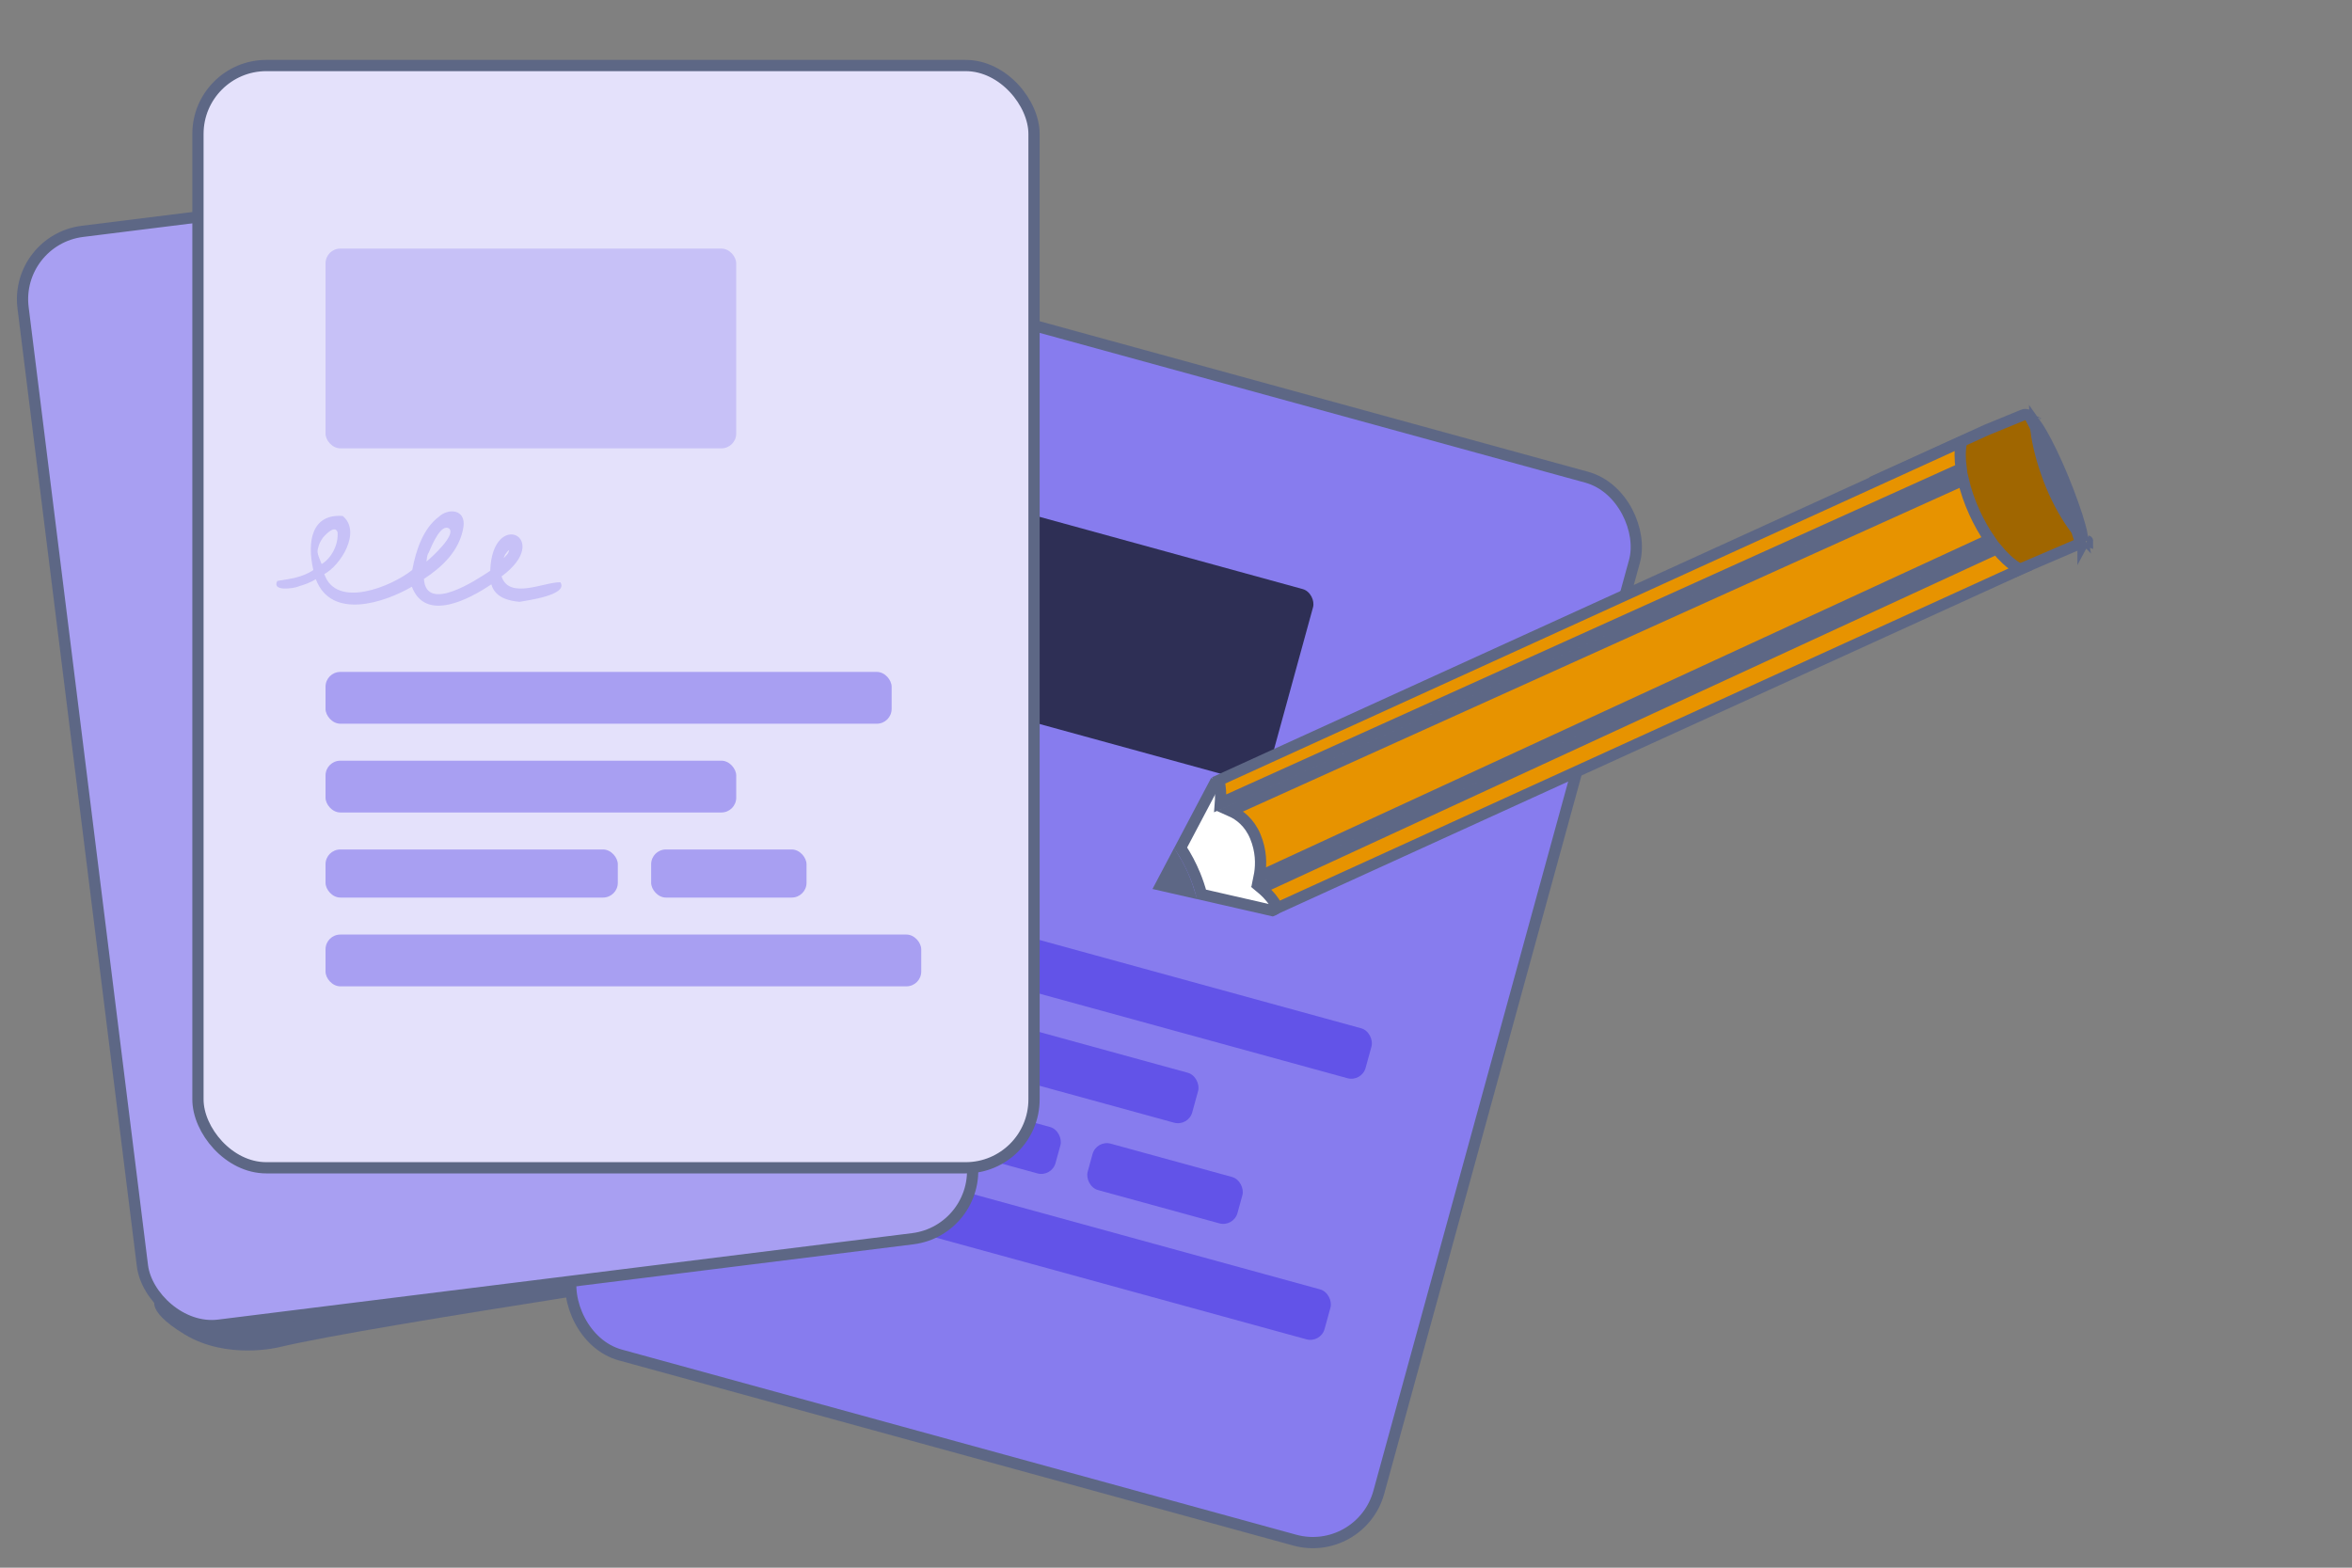 <svg width="141" height="94" viewBox="0 0 141 94" fill="none" xmlns="http://www.w3.org/2000/svg">
<rect x="0" y="0" width="141" height="94" fill="#808080" stroke="none"/>
<path d="M54.976 74.462C45.992 76.014 22.665 79.379 16.713 80.783C16.713 80.783 13.608 81.56 11.057 80.007C8.506 78.454 9.393 77.789 9.393 77.789L54.976 74.462Z" fill="#5D6785"/>
<path d="M17.157 71.467C13.43 71.112 12.277 69.027 12.166 68.029H57.083L59.634 70.025C47.028 70.654 20.883 71.822 17.157 71.467Z" fill="#5D6785"/>
<rect x="50.739" y="16.428" width="50.122" height="66.093" rx="4.1" transform="rotate(15.354 50.739 16.428)" fill="#877CEE" stroke="#5D6785" stroke-width="0.674"/>
<path d="M46.747 48.532C47.11 48.544 47.481 48.521 47.842 48.428C48.162 51.098 51.505 51.001 53.288 50.569C53.569 52.898 56.452 52.308 57.916 51.844C57.938 52.685 58.7 53.116 59.3 53.358C59.768 53.412 62.231 53.84 61.937 52.954C61.024 52.641 58.734 53.076 58.617 51.569C62.181 50.27 59.052 47.437 58.044 51.041C57.084 51.339 53.733 52.356 54.095 50.334C55.251 49.987 56.552 49.375 57.12 48.024C57.516 47.03 56.49 46.661 55.828 47.01C54.781 47.398 54.046 48.514 53.549 49.606C52.137 50.197 48.605 50.535 48.405 48.282C49.466 48.069 51.164 46.513 50.295 45.25C48.556 44.567 47.856 46.042 47.828 47.854C47.079 48.092 46.332 47.944 45.593 47.842C45.093 48.363 46.419 48.569 46.751 48.539L46.747 48.532ZM59.137 50.365C59.231 50.308 59.328 50.194 59.428 50.181C59.35 50.383 59.156 50.453 58.999 50.551C59.042 50.483 59.086 50.42 59.137 50.365ZM54.734 48.913C55.045 48.507 55.88 47.403 56.27 47.876C56.575 48.369 54.88 49.208 54.487 49.375C54.561 49.216 54.597 49.022 54.735 48.91L54.734 48.913ZM48.841 46.151C48.841 46.151 49.722 45.539 49.765 46.096C49.649 46.831 49.036 47.498 48.392 47.655C48.284 46.878 48.276 46.886 48.501 46.513C48.604 46.342 48.841 46.151 48.841 46.151Z" fill="#2E2F55"/>
<rect x="55.208" y="29.037" width="24.621" height="11.978" rx="0.887" transform="rotate(15.354 55.208 29.037)" fill="#2E2F55"/>
<rect x="49.728" y="52.905" width="33.938" height="3.105" rx="0.887" transform="rotate(15.354 49.728 52.905)" fill="#6253E8"/>
<rect x="48.319" y="58.039" width="24.621" height="3.105" rx="0.887" transform="rotate(15.354 48.319 58.039)" fill="#6253E8"/>
<rect x="46.909" y="63.172" width="17.523" height="2.884" rx="0.887" transform="rotate(15.354 46.909 63.172)" fill="#6253E8"/>
<rect x="65.732" y="68.341" width="9.316" height="2.884" rx="0.887" transform="rotate(15.354 65.732 68.341)" fill="#6253E8"/>
<rect x="45.558" y="68.092" width="35.712" height="3.105" rx="0.887" transform="rotate(15.354 45.558 68.092)" fill="#6253E8"/>
<rect x="0.876" y="14.379" width="50.122" height="66.093" rx="4.1" transform="rotate(-7.101 0.876 14.379)" fill="#A89FF2" stroke="#5D6785" stroke-width="0.674"/>
<rect x="11.867" y="3.929" width="50.122" height="66.093" rx="4.1" fill="#E4E1FB" stroke="#5D6785" stroke-width="0.674"/>
<path d="M17.902 35.157C18.256 35.059 18.607 34.928 18.934 34.731C19.873 37.211 23.074 36.125 24.691 35.18C25.512 37.342 28.154 35.918 29.456 35.036C29.676 35.841 30.512 36.03 31.148 36.086C31.612 35.999 34.088 35.681 33.595 34.914C32.641 34.883 30.536 35.982 30.067 34.563C33.197 32.253 29.51 30.45 29.389 34.224C28.534 34.796 25.543 36.771 25.414 34.714C26.446 34.036 27.557 33.06 27.785 31.588C27.932 30.512 26.855 30.461 26.299 30.994C25.382 31.679 24.937 32.973 24.715 34.174C23.493 35.162 20.167 36.536 19.442 34.423C20.415 33.903 21.684 31.899 20.549 30.939C18.71 30.796 18.384 32.426 18.784 34.182C18.119 34.633 17.363 34.712 16.626 34.833C16.268 35.483 17.595 35.289 17.908 35.162L17.902 35.157ZM30.283 33.248C30.361 33.164 30.427 33.027 30.521 32.984C30.493 33.202 30.323 33.327 30.195 33.468C30.22 33.39 30.247 33.316 30.283 33.248ZM25.694 33.154C25.898 32.67 26.443 31.358 26.931 31.698C27.341 32.083 25.905 33.395 25.566 33.672C25.599 33.498 25.588 33.299 25.695 33.151L25.694 33.154ZM19.359 32.238C19.359 32.238 20.064 31.387 20.237 31.911C20.299 32.655 19.865 33.48 19.281 33.822C18.994 33.105 18.988 33.115 19.117 32.689C19.176 32.493 19.359 32.238 19.359 32.238Z" fill="#C7C1F7"/>
<rect x="19.515" y="14.905" width="24.621" height="11.978" rx="0.887" fill="#C7C1F7"/>
<rect x="19.515" y="40.289" width="33.938" height="3.105" rx="0.887" fill="#A89FF2"/>
<rect x="19.515" y="45.612" width="24.621" height="3.105" rx="0.887" fill="#A89FF2"/>
<rect x="19.515" y="50.935" width="17.523" height="2.884" rx="0.887" fill="#A89FF2"/>
<rect x="39.035" y="50.935" width="9.316" height="2.884" rx="0.887" fill="#A89FF2"/>
<rect x="19.515" y="56.037" width="35.712" height="3.105" rx="0.887" fill="#A89FF2"/>
<path d="M71 52.689L71 52.688C70.833 52.285 70.637 51.894 70.413 51.52L69.593 53.074L71.279 53.459C71.198 53.198 71.105 52.941 71 52.689Z" fill="#5D6785" stroke="#5D6785" stroke-width="0.674"/>
<path d="M71.624 52.431L71.624 52.432C71.785 52.821 71.92 53.22 72.029 53.627L76.276 54.599L76.358 54.564L76.369 54.557C76.582 53.519 76.631 51.958 76.149 50.501C75.67 49.053 74.671 47.712 72.769 47.061L70.778 50.833C71.11 51.338 71.391 51.874 71.624 52.431Z" fill="white" stroke="#5D6785" stroke-width="0.674"/>
<path d="M112.625 28.724L118.66 35.178L124.737 32.57L123.351 28.189L121.729 25.046C121.646 24.884 121.453 24.813 121.284 24.882L119.102 25.776L112.625 28.724Z" fill="#A06600" stroke="#5D6785" stroke-width="0.674"/>
<path d="M122.048 24.983C122.048 24.983 122.046 24.986 122.044 24.993C122.047 24.987 122.048 24.983 122.048 24.983ZM122.375 25.954C122.243 25.728 122.124 25.541 122.021 25.397C122.03 25.601 122.058 25.86 122.108 26.164C122.241 26.959 122.522 28.013 122.964 29.089C123.406 30.162 123.938 31.054 124.39 31.657C124.56 31.883 124.714 32.064 124.845 32.197C124.814 32.014 124.76 31.785 124.686 31.514C124.478 30.765 124.121 29.753 123.672 28.662C123.223 27.573 122.76 26.617 122.375 25.954ZM125.145 32.439C125.145 32.438 125.142 32.437 125.137 32.436C125.142 32.438 125.145 32.439 125.145 32.439ZM124.874 32.584C124.874 32.584 124.875 32.582 124.876 32.577C124.874 32.581 124.874 32.584 124.874 32.584ZM121.755 25.091C121.751 25.089 121.749 25.088 121.749 25.088C121.749 25.088 121.751 25.089 121.755 25.091Z" fill="#5D6785" stroke="#5D6785" stroke-width="0.674"/>
<path d="M75.519 52.384C75.509 52.448 75.498 52.509 75.486 52.568L119.281 32.353C118.954 31.88 118.648 31.341 118.379 30.755L118.379 30.755C118.07 30.081 117.842 29.409 117.697 28.782L73.779 48.624C74.301 48.855 74.902 49.305 75.258 50.164C75.613 51.019 75.61 51.81 75.519 52.384ZM73.159 48.164L117.57 28.1C117.49 27.522 117.489 26.989 117.582 26.546C117.586 26.526 117.59 26.506 117.595 26.486L73.066 46.789C73.173 47.182 73.184 47.619 73.171 47.962C73.168 48.032 73.164 48.099 73.159 48.164ZM121.102 34.14C120.832 33.998 120.563 33.798 120.301 33.555C120.097 33.366 119.894 33.148 119.694 32.905L75.613 53.252C75.654 53.286 75.696 53.322 75.74 53.36C76.02 53.609 76.347 53.967 76.59 54.436L121.102 34.14Z" fill="#E79300" stroke="#5D6785" stroke-width="0.674"/>
</svg>

